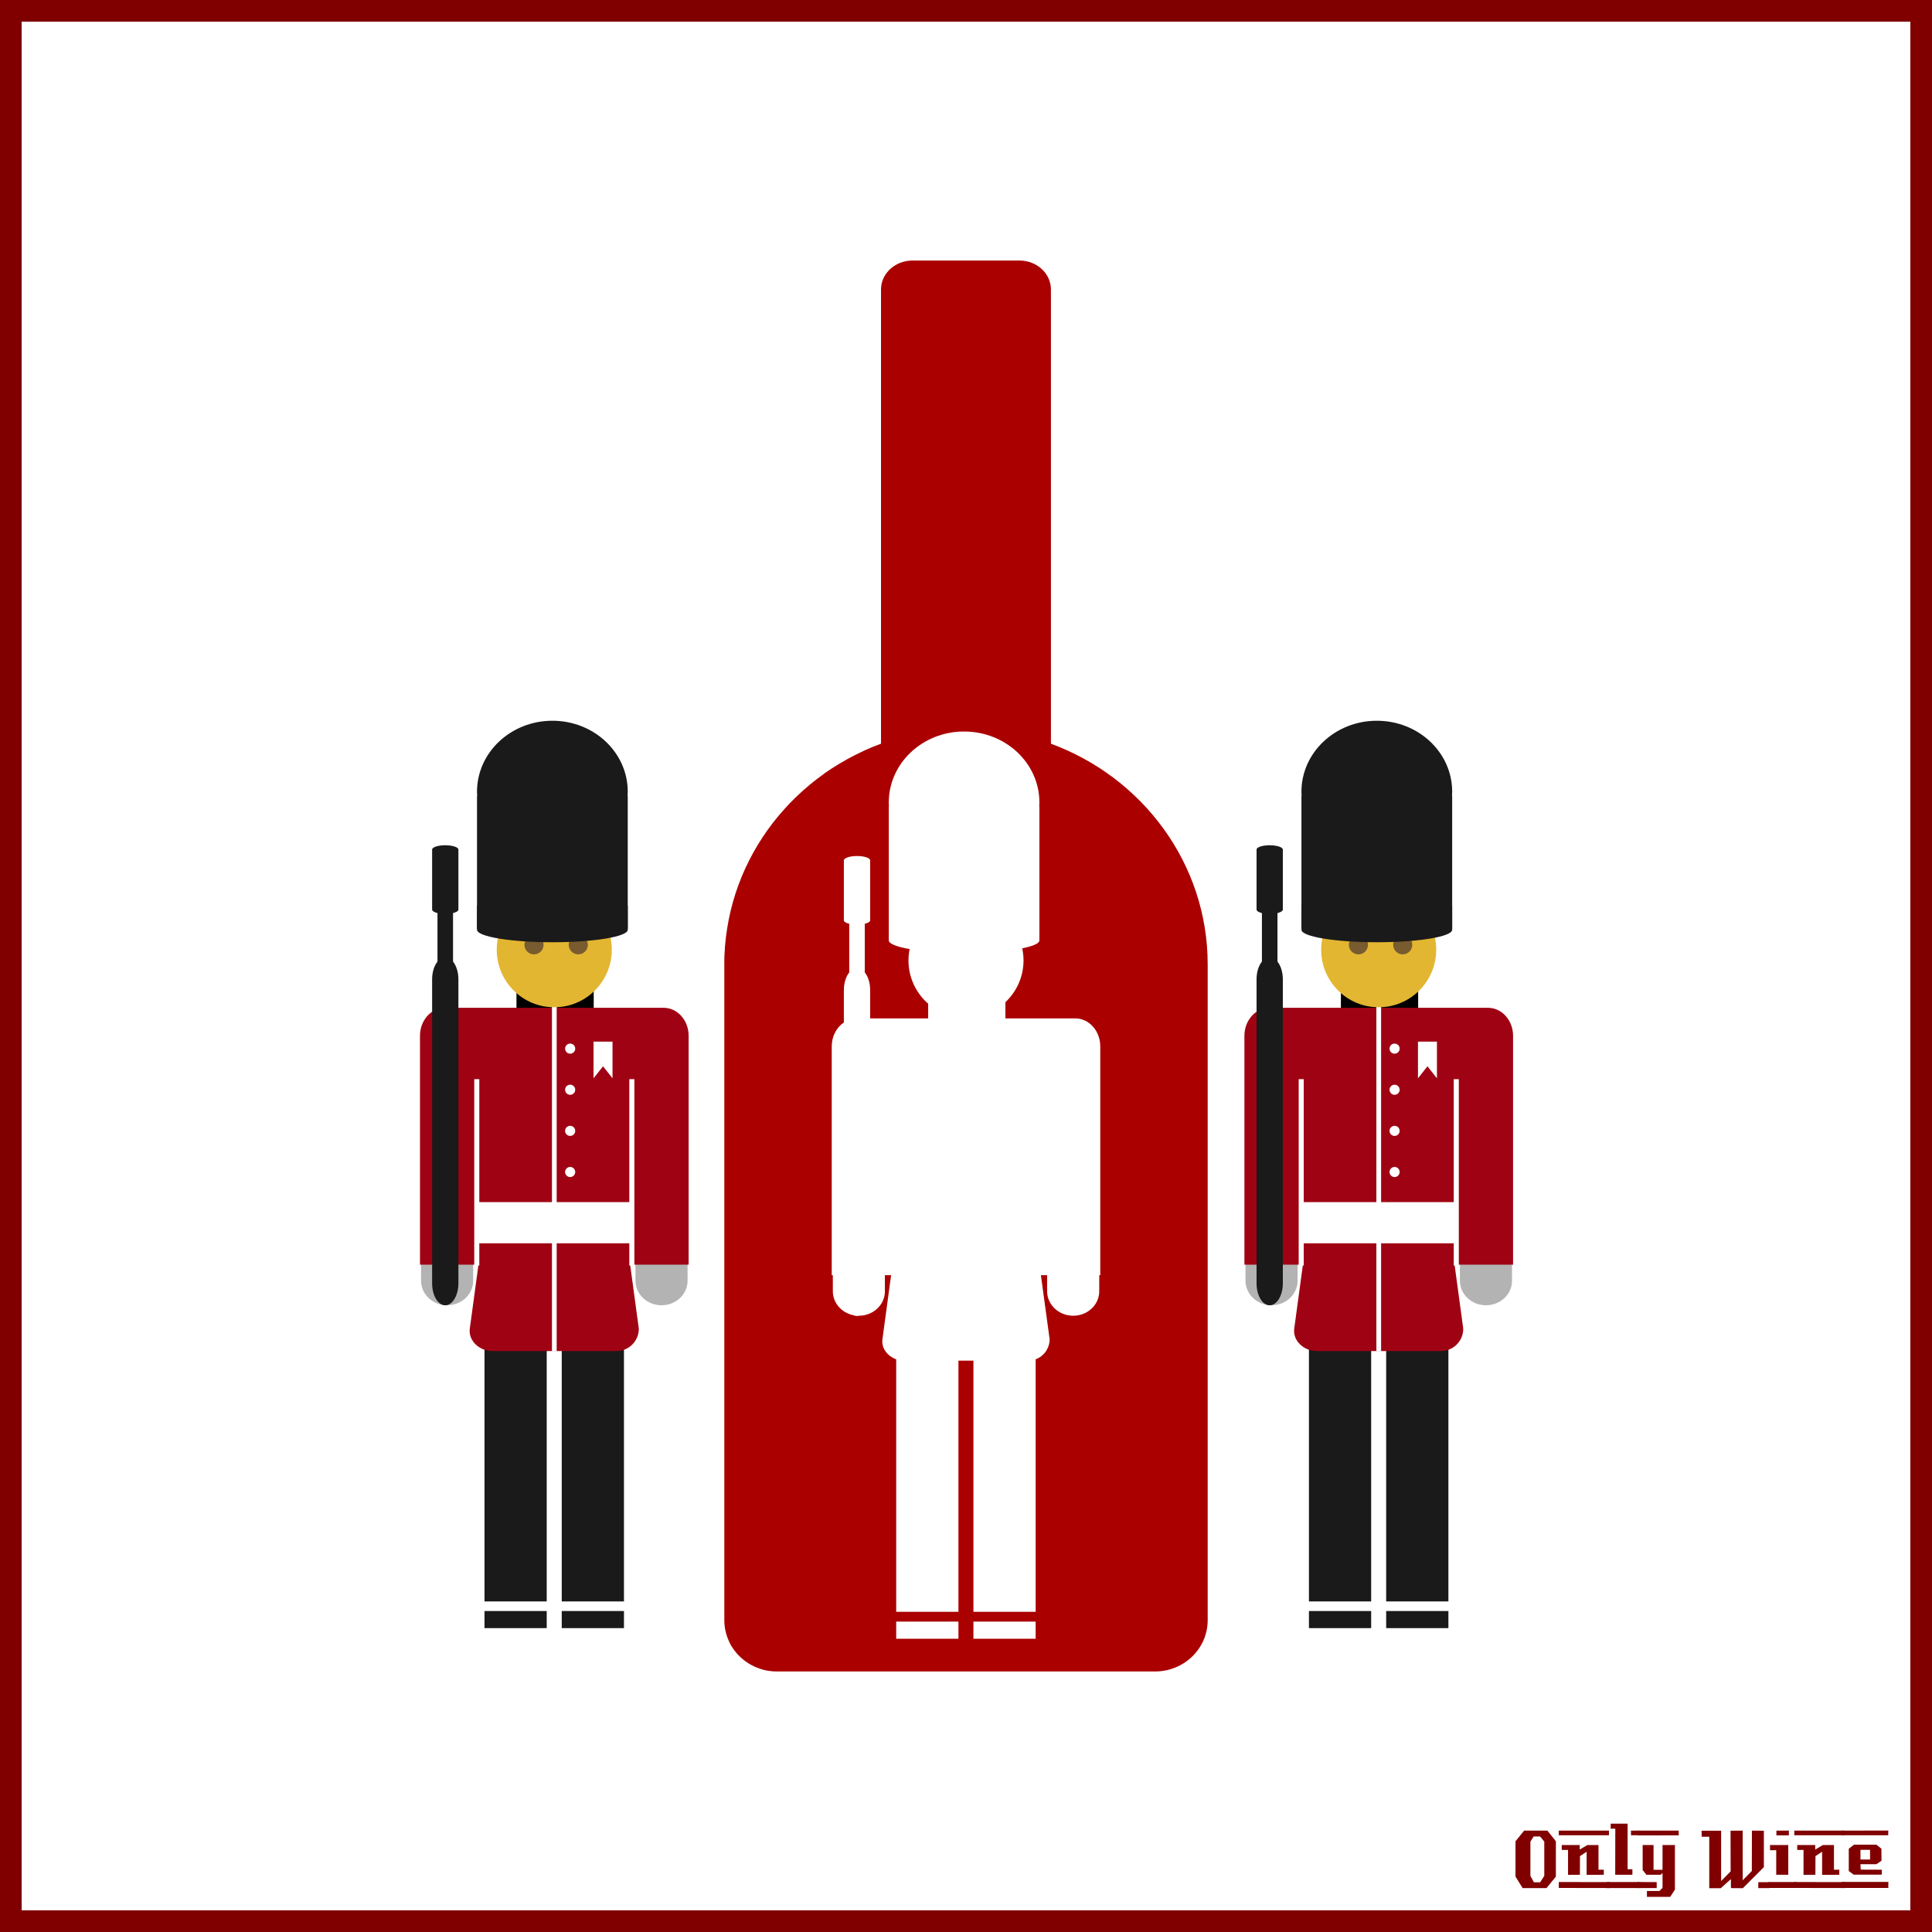 <?xml version="1.0" encoding="UTF-8" standalone="no"?>
<!-- Created with Inkscape (http://www.inkscape.org/) -->

<svg
   xmlns:dc="http://purl.org/dc/elements/1.1/"
   xmlns:cc="http://creativecommons.org/ns#"
   xmlns:rdf="http://www.w3.org/1999/02/22-rdf-syntax-ns#"
   xmlns:svg="http://www.w3.org/2000/svg"
   xmlns="http://www.w3.org/2000/svg"
   xmlns:sodipodi="http://sodipodi.sourceforge.net/DTD/sodipodi-0.dtd"
   xmlns:inkscape="http://www.inkscape.org/namespaces/inkscape"
   width="885.827"
   height="885.827"
   id="svg2"
   version="1.1"
   inkscape:version="0.48+devel r9772"
   sodipodi:docname="Disegno originale di Only Wine cancellato da openclipart.org e ritrovato da dordy il quale non ne rivendica la paternità ne la proprietà.OnlyWine-524.svg">
  <rect width="100%" height="100%" fill="#808080" stroke="none"/>
  <defs
     id="defs17" />
  <sodipodi:namedview
     pagecolor="#ffffff"
     bordercolor="#666666"
     borderopacity="1"
     objecttolerance="10"
     gridtolerance="10"
     guidetolerance="10"
     inkscape:pageopacity="0"
     inkscape:pageshadow="2"
     inkscape:window-width="1440"
     inkscape:window-height="851"
     id="namedview15"
     showgrid="false"
     inkscape:zoom="0.78570671"
     inkscape:cx="669.461"
     inkscape:cy="442.91336"
     inkscape:window-x="0"
     inkscape:window-y="1"
     inkscape:window-maximized="1"
     inkscape:current-layer="layer2"
     showguides="true"
     inkscape:guide-bbox="true" />
  <g
     inkscape:label="Background"
     inkscape:groupmode="layer"
     id="layer1"
     transform="translate(0,-166.536)"
     sodipodi:insensitive="true">
    <rect
       style="color:#000000;fill:#ffffff;stroke:#800000;stroke-width:9.933;stroke-linecap:butt;stroke-linejoin:miter;stroke-miterlimit:4;stroke-opacity:1;stroke-dasharray:none;stroke-dashoffset:0;marker:none;visibility:visible;display:inline;overflow:visible;enable-background:accumulate"
       id="rect3840"
       width="875.901"
       height="875.894"
       x="4.963"
       y="171.502" />
    <g
       id="g3889"
       style="fill:#800000">
      <path
         d="m 713.379,1026.962 -4.32,5.28 -10.92,0 -3.28,-5.28 0,-16.2 3.96,-4.88 10.68,0 3.88,4.88 0,16.2 m -5.32,-0.32 0,-15.72 -1.92,-2.36 -2.96,0 -1.48,2.36 0,15.72 1.6,2.92 2.88,0 1.88,-2.92"
         style="font-size:40px;font-style:normal;font-variant:normal;font-weight:normal;font-stretch:normal;text-align:start;line-height:125%;letter-spacing:0px;word-spacing:0px;writing-mode:lr-tb;text-anchor:start;fill:#800000;fill-opacity:1;stroke:none;font-family:LambrettistA;-inkscape-font-specification:LambrettistA"
         id="path3847"
         inkscape:connector-curvature="0" />
      <path
         d="m 737.71,1008.002 -23,0 0,-2.12 23,0 0,2.12 m -2.36,18.12 c -3.733,0 -6.36,0.013 -7.88,0.04 l 0,-10.6 -3.04,2 -0.04,8.56 -5.44,0.04 c 0,0 0,-3.813 0,-11.44 l -2.88,0 c -0.027,-1.52 -0.027,-2.267 0,-2.24 l 8.24,0 0,2.08 3.52,-2.08 5.08,0 c -2e-5,0 -2e-5,3.773 0,11.32 l 2.44,0 0,2.32 m 2.68,6.08 -23.32,-0.04 0,-2.72 23.32,0.04 c -2e-5,0 -2e-5,0.907 0,2.72"
         style="font-size:40px;font-style:normal;font-variant:normal;font-weight:normal;font-stretch:normal;text-align:start;line-height:125%;letter-spacing:0px;word-spacing:0px;writing-mode:lr-tb;text-anchor:start;fill:#800000;fill-opacity:1;stroke:none;font-family:LambrettistA;-inkscape-font-specification:LambrettistA"
         id="path3849"
         inkscape:connector-curvature="0" />
      <path
         d="m 751.538,1008.002 -3.72,0 c -10e-6,-0.72 -10e-6,-1.12 0,-1.2 -0.027,-0.08 -0.04,-0.387 -0.04,-0.92 l 3.76,0 0,2.12 m -3.08,18.12 -7.88,0 0.04,-21.12 -2.12,0 0,-2.32 7.76,0 0,20.92 2.2,0 0,2.52 m 3.2,6.08 -14.88,0 c 0,0 0,-0.92 0,-2.76 l 14.84,0 c -10e-6,0.747 0.013,1.667 0.04,2.76"
         style="font-size:40px;font-style:normal;font-variant:normal;font-weight:normal;font-stretch:normal;text-align:start;line-height:125%;letter-spacing:0px;word-spacing:0px;writing-mode:lr-tb;text-anchor:start;fill:#800000;fill-opacity:1;stroke:none;font-family:LambrettistA;-inkscape-font-specification:LambrettistA"
         id="path3851"
         inkscape:connector-curvature="0" />
      <path
         d="m 769.717,1008.042 -18.92,0.04 c 0,-1.467 0,-2.2 0,-2.2 l 18.88,0 c 0.027,1.333 0.04,2.053 0.04,2.16 m -1.76,24.88 -2.16,3.32 -10.68,0 0,-2.68 5.72,0 1.44,-1.44 0,-6.84 -0.84,0.84 -6.56,0 -1.72,-2.2 0,-11.44 5,0 0,11.36 4.12,0 0,-11.36 5.68,0 0,20.44 m -8.36,-0.72 -8.8,0 0,-2.76 8.8,0.04 0,2.72"
         style="font-size:40px;font-style:normal;font-variant:normal;font-weight:normal;font-stretch:normal;text-align:start;line-height:125%;letter-spacing:0px;word-spacing:0px;writing-mode:lr-tb;text-anchor:start;fill:#800000;fill-opacity:1;stroke:none;font-family:LambrettistA;-inkscape-font-specification:LambrettistA"
         id="path3853"
         inkscape:connector-curvature="0" />
      <path
         d="m 811.381,1032.242 -5.2,0 0,-2.72 5.2,0 0,2.72 m -2.64,-9.64 -9.64,9.68 c -2,0 -3.8,-0.013 -5.4,-0.04 -0.08,0 -0.107,-1.373 -0.08,-4.12 l -4.76,4.24 c -10e-6,-0.027 -0.013,-0.053 -0.04,-0.08 l -5.12,0 c -10e-6,0 -10e-6,-7.867 0,-23.6 l -3.48,0 -0.04,-2.76 8.96,0 0,23.08 4.36,-4.44 -0.04,-18.64 c 2.187,10e-5 4.04,-0.013 5.56,-0.04 l 0,22.76 4.2,-4.24 0.04,-18.52 c 1.387,0.027 3.213,0.04 5.48,0.04 -3e-5,3.28 -3e-5,8.84 0,16.68"
         style="font-size:40px;font-style:normal;font-variant:normal;font-weight:normal;font-stretch:normal;text-align:start;line-height:125%;letter-spacing:0px;word-spacing:0px;writing-mode:lr-tb;text-anchor:start;fill:#800000;fill-opacity:1;stroke:none;font-family:LambrettistA;-inkscape-font-specification:LambrettistA"
         id="path3855"
         inkscape:connector-curvature="0" />
      <path
         d="m 820.202,1008.042 -5.72,0 0,-2.16 5.72,0 0,2.16 m -0.28,18.08 -5.52,0 c -0.027,-2.16 -0.027,-5.92 0,-11.28 l -2.84,0.04 c -0.027,-1.573 -0.027,-2.373 0,-2.4 l 8.36,0 0,13.64 m 3.6,6.04 -12.64,0 c 0,0 0,-0.907 0,-2.72 l 12.64,0 0,2.72"
         style="font-size:40px;font-style:normal;font-variant:normal;font-weight:normal;font-stretch:normal;text-align:start;line-height:125%;letter-spacing:0px;word-spacing:0px;writing-mode:lr-tb;text-anchor:start;fill:#800000;fill-opacity:1;stroke:none;font-family:LambrettistA;-inkscape-font-specification:LambrettistA"
         id="path3857"
         inkscape:connector-curvature="0" />
      <path
         d="m 845.679,1008.002 -23,0 0,-2.12 23,0 0,2.12 m -2.36,18.12 c -3.733,0 -6.36,0.013 -7.88,0.04 l 0,-10.6 -3.04,2 -0.04,8.56 -5.44,0.04 c 0,0 0,-3.813 0,-11.44 l -2.88,0 c -0.027,-1.52 -0.027,-2.267 0,-2.24 l 8.24,0 0,2.08 3.52,-2.08 5.08,0 c -2e-5,0 -2e-5,3.773 0,11.32 l 2.44,0 0,2.32 m 2.68,6.08 -23.32,-0.04 0,-2.72 23.32,0.04 c -2e-5,0 -2e-5,0.907 0,2.72"
         style="font-size:40px;font-style:normal;font-variant:normal;font-weight:normal;font-stretch:normal;text-align:start;line-height:125%;letter-spacing:0px;word-spacing:0px;writing-mode:lr-tb;text-anchor:start;fill:#800000;fill-opacity:1;stroke:none;font-family:LambrettistA;-inkscape-font-specification:LambrettistA"
         id="path3859"
         inkscape:connector-curvature="0" />
      <path
         d="m 865.787,1005.842 -0.04,2.16 -21.48,0 c 0,10e-5 0,-0.707 0,-2.12 l 21.52,-0.04 m -3,20.24 -12.84,0 -2.28,-1.68 0,-10.2 2.4,-1.88 10.24,0 2.32,1.84 0.04,5.52 -2.32,1.6 -7.32,0 c -10e-6,0.64 0.013,1.067 0.04,1.28 0.053,0.213 0.08,0.613 0.08,1.2 l 9.64,0.04 c 0.053,0.907 0.053,1.667 0,2.28 m 3.04,6.08 -21.24,0 c 0,0 0,-0.92 0,-2.76 l 21.24,0 c -0.053,1.493 -0.053,2.413 0,2.76 m -8.4,-13.04 0,-4.44 -4.4,0 0,4.44 4.4,0"
         style="font-size:40px;font-style:normal;font-variant:normal;font-weight:normal;font-stretch:normal;text-align:start;line-height:125%;letter-spacing:0px;word-spacing:0px;writing-mode:lr-tb;text-anchor:start;fill:#800000;fill-opacity:1;stroke:none;font-family:LambrettistA;-inkscape-font-specification:LambrettistA"
         id="path3861"
         inkscape:connector-curvature="0" />
    </g>
  </g>
  <g
     inkscape:groupmode="layer"
     id="layer2"
     inkscape:label="Draw">
    <g
       id="g3337"
       transform="translate(-9.762,-0.008)">
      <path
         inkscape:connector-curvature="0"
         id="path3"
         d="m 428.144,119.469 c -7.971,0 -14.438,5.929 -14.438,13.25 l 0,24.062 0,70.938 0,11.062 0,102.219 c -1.311,0.482 -2.62,0.972 -3.906,1.5 -0.027,0.011 -0.035,0.02 -0.062,0.031 -1.259,0.518 -2.515,1.063 -3.75,1.625 -0.053,0.024 -0.103,0.069 -0.156,0.094 -1.234,0.564 -2.478,1.175 -3.688,1.781 -0.227,0.114 -0.431,0.228 -0.656,0.344 -0.975,0.497 -1.917,0.975 -2.875,1.5 -0.109,0.059 -0.235,0.128 -0.344,0.188 -1.222,0.674 -2.433,1.376 -3.625,2.094 -2.232,1.343 -4.439,2.73 -6.562,4.219 -0.145,0.102 -0.261,0.241 -0.406,0.344 -2.26,1.601 -4.435,3.272 -6.562,5.031 -1.057,0.874 -2.102,1.776 -3.125,2.688 -16.231,14.467 -28.049,33.557 -33.219,55.125 -0.634,2.643 -1.164,5.349 -1.594,8.062 -0.428,2.705 -0.782,5.452 -1,8.219 -0.105,1.339 -0.195,2.68 -0.25,4.031 -0.059,1.428 -0.062,2.844 -0.062,4.281 l 0,32 0,157.781 0,73.281 0,20.438 0,17.219 c 0,3.239 0.685,6.315 1.906,9.125 0.005,0.011 -0.005,0.02 0,0.031 0.302,0.691 0.603,1.376 0.969,2.031 0.006,0.01 -0.006,0.021 0,0.031 0.367,0.655 0.792,1.259 1.219,1.875 0.006,0.009 -0.006,0.053 0,0.062 0.428,0.616 0.922,1.209 1.406,1.781 0.006,0.008 -0.006,0.023 0,0.031 0.497,0.588 1.01,1.119 1.562,1.656 1.636,1.595 3.483,2.945 5.531,4.031 0.683,0.362 1.373,0.672 2.094,0.969 0.011,0.005 0.02,-0.005 0.031,0 0.71,0.291 1.445,0.587 2.188,0.812 0.765,0.234 1.517,0.435 2.312,0.594 0.784,0.156 1.565,0.264 2.375,0.344 0.822,0.083 1.656,0.125 2.5,0.125 l 4.719,0 168.719,0 c 13.307,0 24.094,-10.525 24.094,-23.5 l 0,-110.938 0,-157.781 0,-32 c 10e-4,-46.226 -29.931,-85.745 -71.875,-101.156 l 0,-102.219 0,-11.062 0,-70.938 0,-24.062 c -10e-4,-7.32 -6.439,-13.25 -14.406,-13.25 l -49.062,0 z m 23.656,215.938 c 18.959,0 34.367,14.38 34.531,32.219 l 0,0.312 c 0,0.684 -0.018,1.327 -0.062,2 l 0.062,0 0,50.188 0,10.719 0,0.031 -0.062,0 c 0.038,0.107 0.062,0.203 0.062,0.312 l 0,0.062 c -0.071,1.361 -3.026,2.587 -7.875,3.562 0.366,1.713 0.578,3.493 0.594,5.312 l 0,0.25 c 0,7.559 -3.215,14.349 -8.312,19.156 l 0,7.406 32,0 c 6.372,0 11.5,5.737 11.5,12.844 l 0,104.906 -0.469,0 0,6.656 -0.031,0 c 0.015,0.233 0.031,0.451 0.031,0.688 l 0,0.125 c -0.057,6.168 -5.383,11.125 -11.938,11.125 -6.595,0 -11.969,-5.044 -11.969,-11.25 0,-0.236 0.016,-0.455 0.031,-0.688 l -0.031,0 0,-6.656 -2.844,0 4,29.344 c 0,4.236 -2.664,7.832 -6.406,9.219 l 0,115.781 -28.531,0 0,-115.156 -6.875,0 0,115.156 -28.531,0 0,-115.781 c -3.918,-1.394 -6.883,-5.016 -6.312,-9.219 l 3.969,-29.344 -2.844,0 0,6.656 -0.031,0 c 0.015,0.233 0.031,0.451 0.031,0.688 l 0,0.125 c -0.057,6.168 -5.383,11.125 -11.938,11.125 -0.282,0.068 -0.55,0.125 -0.844,0.125 -0.534,0 -1.07,-0.126 -1.562,-0.344 -5.443,-1.049 -9.531,-5.601 -9.531,-11.031 0,-0.236 0.016,-0.455 0.031,-0.688 l -0.031,0 0,-6.656 -0.5,0 0,-104.906 c 0,-4.677 2.231,-8.724 5.562,-10.969 l 0,-14.219 0,-0.062 c -0.006,-0.183 0,-0.375 0,-0.562 0,-3.327 0.98,-6.259 2.469,-8.094 l 0,-0.562 0,-1.719 c 0,-0.237 -0.005,-0.454 0,-0.688 l 0,-15 c -0.005,-0.234 0,-0.482 0,-0.719 l 0,-1.688 0,-1.938 c -1.482,-0.362 -2.469,-0.908 -2.469,-1.562 0,-0.037 -0.006,-0.089 0,-0.125 l 0,-3.719 0,-1.719 c 0,-0.237 -0.008,-0.454 0,-0.688 l 0,-15 c -0.008,-0.234 0,-0.45 0,-0.688 l 0,-1.719 0,-3.719 0,-0.031 c -0.006,-0.036 0,-0.057 0,-0.094 0,-1.095 2.705,-2 6.031,-2 3.306,0 6.003,0.88 6.031,1.969 l 0,0.031 c 0,0.037 -0.025,0.058 -0.031,0.094 l 0.031,0 0,0.031 0,3.719 0,1.594 0,0.125 0,0.688 0,15 0,0.688 0,0.094 0,1.625 0,3.719 -0.031,0 c 0.006,0.036 0.031,0.088 0.031,0.125 -0.017,0.646 -1.002,1.204 -2.469,1.562 l 0,1.938 0,1.594 0,0.094 0,0.719 0,15 0,0.688 0,0.094 0,1.625 0,0.562 c 1.48,1.816 2.452,4.708 2.469,8 l 0,0.094 c 0,0.187 -0.025,0.38 -0.031,0.562 l 0.031,0 0,0.062 0,12.344 26.594,0 0,-6.719 c -5.527,-4.832 -9.031,-11.925 -9.031,-19.844 0,-1.786 0.193,-3.533 0.531,-5.219 -5.927,-1.028 -9.562,-2.437 -9.562,-3.969 0,-0.11 0.025,-0.205 0.062,-0.312 l -0.062,0 0,-0.031 0,-10.719 0,-50.188 0.062,0 c -0.044,-0.673 -0.062,-1.316 -0.062,-2 0,-17.95 15.456,-32.531 34.531,-32.531 z m -31.125,408.094 28.531,0 0,7.875 -28.531,0 0,-7.875 z m 35.406,0 28.531,0 0,7.875 -28.531,0 0,-7.875 z"
         style="fill:#aa0000;stroke:none" />
      <g
         transform="matrix(0.773,0,0,0.773,109.044,175.944)"
         id="g4069">
        <rect
           style="color:#000000;fill:#000000;stroke:none;stroke-width:1px;marker:none;visibility:visible;display:inline;overflow:visible;enable-background:accumulate"
           id="rect3971"
           width="45.819"
           height="28"
           x="666.916"
           y="353.822" />
        <g
           id="g4015"
           transform="translate(0.126,0)">
          <rect
             y="570.824"
             x="647.824"
             height="151.456"
             width="36.909"
             id="rect4011"
             style="color:#000000;fill:#1a1a1a;stroke:none;stroke-width:1px;marker:none;visibility:visible;display:inline;overflow:visible;enable-background:accumulate" />
          <rect
             style="color:#000000;fill:#1a1a1a;stroke:none;stroke-width:1px;marker:none;visibility:visible;display:inline;overflow:visible;enable-background:accumulate"
             id="rect4013"
             width="36.909"
             height="151.456"
             x="693.643"
             y="570.824" />
        </g>
        <path
           style="color:#000000;fill:#9f0313;fill-opacity:1;stroke:#9f0313;stroke-width:1.04px;stroke-linecap:butt;stroke-linejoin:miter;stroke-miterlimit:4;stroke-opacity:1;stroke-dasharray:none;stroke-dashoffset:0;marker:none;visibility:visible;display:inline;overflow:visible;enable-background:accumulate"
           d="m 645.083,521.237 -5.332,39.296 c -0.947,6.983 5.672,12.719 12.719,12.719 l 73.781,0 c 7.047,0 12.719,-5.672 12.719,-12.719 l -5.332,-39.296 z"
           id="rect3973"
           inkscape:connector-curvature="0"
           sodipodi:nodetypes="csssscc" />
        <g
           id="g4065"
           style="fill:#b3b3b3">
          <path
             style="color:#000000;fill:#b3b3b3;stroke:none;stroke-width:0.94;marker:none;visibility:visible;display:inline;overflow:visible;enable-background:accumulate"
             d="m 625.775,546.617 c -8.536,0 -15.461,-6.522 -15.461,-14.554 0,-0.306 0.013,-0.595 0.032,-0.897 l -0.032,0 0,-27.271 30.912,0 0,27.271 -0.032,0 c 0.02,0.301 0.032,0.591 0.032,0.897 l 0,0.14 c -0.074,7.983 -6.967,14.413 -15.451,14.413 z"
             id="path3957"
             inkscape:connector-curvature="0" />
          <path
             inkscape:connector-curvature="0"
             id="path3959"
             d="m 752.956,546.617 c -8.536,0 -15.461,-6.522 -15.461,-14.554 0,-0.306 0.013,-0.595 0.032,-0.897 l -0.032,0 0,-27.271 30.912,0 0,27.271 -0.032,0 c 0.02,0.301 0.032,0.591 0.032,0.897 l 0,0.14 c -0.074,7.983 -6.967,14.413 -15.451,14.413 z"
             style="color:#000000;fill:#b3b3b3;stroke:none;stroke-width:0.94;marker:none;visibility:visible;display:inline;overflow:visible;enable-background:accumulate" />
        </g>
        <path
           style="color:#000000;fill:#9f0313;fill-opacity:1;stroke:none;stroke-width:1.056px;marker:none;visibility:visible;display:inline;overflow:visible;enable-background:accumulate"
           d="m 624.555,370.161 c -8.247,0 -14.87,7.422 -14.87,16.62 l 0,135.747 159.351,0 0,-135.747 c 0,-9.198 -6.654,-16.62 -14.901,-16.62 l -129.58,0 z"
           id="rect3165"
           inkscape:connector-curvature="0" />
        <g
           id="g3944"
           transform="translate(0.447,-2)">
          <path
             inkscape:connector-curvature="0"
             id="path3172"
             d="m 642.927,414.499 0,110.529"
             style="color:#000000;fill:none;stroke:#ffffff;stroke-width:3;stroke-linecap:butt;stroke-linejoin:miter;stroke-miterlimit:4;stroke-opacity:1;stroke-dasharray:none;stroke-dashoffset:0;marker:none;visibility:visible;display:inline;overflow:visible;enable-background:accumulate" />
          <path
             style="color:#000000;fill:none;stroke:#ffffff;stroke-width:3;stroke-linecap:butt;stroke-linejoin:miter;stroke-miterlimit:4;stroke-opacity:1;stroke-dasharray:none;stroke-dashoffset:0;marker:none;visibility:visible;display:inline;overflow:visible;enable-background:accumulate"
             d="m 734.899,414.499 0,110.529"
             id="path3942"
             inkscape:connector-curvature="0" />
        </g>
        <path
           style="color:#000000;fill:none;stroke:#ffffff;stroke-width:2.806;stroke-linecap:butt;stroke-linejoin:miter;stroke-miterlimit:4;stroke-opacity:1;stroke-dasharray:none;stroke-dashoffset:0;marker:none;visibility:visible;display:inline;overflow:visible;enable-background:accumulate"
           d="m 689.36,361.27 0,212.66"
           id="path3990"
           inkscape:connector-curvature="0" />
        <path
           sodipodi:type="arc"
           style="color:#000000;fill:#e3b632;fill-opacity:1;stroke:none;stroke-width:1;marker:none;visibility:visible;display:inline;overflow:visible;enable-background:accumulate"
           id="path3159"
           sodipodi:cx="659.56982"
           sodipodi:cy="381.2952"
           sodipodi:rx="31.53322"
           sodipodi:ry="31.53322"
           d="m 691.103,381.295 c 0,17.415 -14.118,31.533 -31.533,31.533 -17.415,0 -31.533,-14.118 -31.533,-31.533 0,-17.415 14.118,-31.533 31.533,-31.533 17.309,0 31.382,13.952 31.532,31.26"
           sodipodi:start="0"
           sodipodi:end="6.2745164"
           sodipodi:open="true"
           transform="matrix(1.082,0,0,1.082,-24.325,-76.827)" />
        <path
           transform="matrix(0.18,0,0,0.18,558.581,264.173)"
           sodipodi:open="true"
           sodipodi:end="6.2745164"
           sodipodi:start="0"
           d="m 691.103,381.295 c 0,17.415 -14.118,31.533 -31.533,31.533 -17.415,0 -31.533,-14.118 -31.533,-31.533 0,-17.415 14.118,-31.533 31.533,-31.533 17.309,0 31.382,13.952 31.532,31.26"
           sodipodi:ry="31.53322"
           sodipodi:rx="31.53322"
           sodipodi:cy="381.2952"
           sodipodi:cx="659.56982"
           id="path3161"
           style="color:#000000;fill:#785b2f;fill-opacity:1;stroke:none;stroke-width:1;marker:none;visibility:visible;display:inline;overflow:visible;enable-background:accumulate"
           sodipodi:type="arc" />
        <path
           sodipodi:type="arc"
           style="color:#000000;fill:#785b2f;fill-opacity:1;stroke:none;stroke-width:1;marker:none;visibility:visible;display:inline;overflow:visible;enable-background:accumulate"
           id="path3163"
           sodipodi:cx="659.56982"
           sodipodi:cy="381.2952"
           sodipodi:rx="31.53322"
           sodipodi:ry="31.53322"
           d="m 691.103,381.295 c 0,17.415 -14.118,31.533 -31.533,31.533 -17.415,0 -31.533,-14.118 -31.533,-31.533 0,-17.415 14.118,-31.533 31.533,-31.533 17.309,0 31.382,13.952 31.532,31.26"
           sodipodi:start="0"
           sodipodi:end="6.2745164"
           sodipodi:open="true"
           transform="matrix(0.18,0,0,0.18,584.858,264.173)" />
        <g
           id="g3967"
           transform="translate(0,-6)">
          <path
             inkscape:connector-curvature="0"
             id="path3154"
             d="m 688.228,205.906 c -24.688,0 -44.719,18.862 -44.719,42.094 0,0.885 0.037,1.722 0.094,2.594 l -0.094,0 0,78.875 89.406,0 0,-78.875 -0.094,0 c 0.057,-0.871 0.094,-1.709 0.094,-2.594 l 0,-0.406 c -0.213,-23.088 -20.15,-41.688 -44.688,-41.688 z"
             style="color:#000000;fill:#1a1a1a;stroke:none;stroke-width:0.94;marker:none;visibility:visible;display:inline;overflow:visible;enable-background:accumulate" />
          <path
             style="color:#000000;fill:#1a1a1a;stroke:none;stroke-width:0.94;marker:none;visibility:visible;display:inline;overflow:visible;enable-background:accumulate"
             d="m 688.228,337.287 c -24.688,0 -44.719,-3.319 -44.719,-7.407 0,-0.156 0.037,-0.303 0.094,-0.456 l -0.094,0 0,-13.88 89.406,0 0,13.88 -0.094,0 c 0.057,0.153 0.094,0.301 0.094,0.456 l 0,0.071 c -0.213,4.063 -20.15,7.336 -44.688,7.336 z"
             id="path3965"
             inkscape:connector-curvature="0" />
        </g>
        <g
           id="g4000"
           transform="matrix(0.8,0,0,0.8,139.753,79.796)">
          <path
             transform="translate(0.75,-8.997)"
             sodipodi:open="true"
             sodipodi:end="6.2745164"
             sodipodi:start="0"
             d="m 701.762,402.241 c 0,2.07 -1.678,3.749 -3.749,3.749 -2.07,0 -3.749,-1.678 -3.749,-3.749 0,-2.07 1.678,-3.749 3.749,-3.749 2.058,0 3.731,1.659 3.749,3.716"
             sodipodi:ry="3.7487299"
             sodipodi:rx="3.7487299"
             sodipodi:cy="402.24054"
             sodipodi:cx="698.01355"
             id="path3992"
             style="color:#000000;fill:#ffffff;stroke:none;stroke-width:1;marker:none;visibility:visible;display:inline;overflow:visible;enable-background:accumulate"
             sodipodi:type="arc" />
          <path
             sodipodi:type="arc"
             style="color:#000000;fill:#ffffff;stroke:none;stroke-width:1;marker:none;visibility:visible;display:inline;overflow:visible;enable-background:accumulate"
             id="path3994"
             sodipodi:cx="698.01355"
             sodipodi:cy="402.24054"
             sodipodi:rx="3.7487299"
             sodipodi:ry="3.7487299"
             d="m 701.762,402.241 c 0,2.07 -1.678,3.749 -3.749,3.749 -2.07,0 -3.749,-1.678 -3.749,-3.749 0,-2.07 1.678,-3.749 3.749,-3.749 2.058,0 3.731,1.659 3.749,3.716"
             sodipodi:start="0"
             sodipodi:end="6.2745164"
             sodipodi:open="true"
             transform="translate(0.75,21.493)" />
          <path
             transform="translate(0.75,51.982)"
             sodipodi:open="true"
             sodipodi:end="6.2745164"
             sodipodi:start="0"
             d="m 701.762,402.241 c 0,2.07 -1.678,3.749 -3.749,3.749 -2.07,0 -3.749,-1.678 -3.749,-3.749 0,-2.07 1.678,-3.749 3.749,-3.749 2.058,0 3.731,1.659 3.749,3.716"
             sodipodi:ry="3.7487299"
             sodipodi:rx="3.7487299"
             sodipodi:cy="402.24054"
             sodipodi:cx="698.01355"
             id="path3996"
             style="color:#000000;fill:#ffffff;stroke:none;stroke-width:1;marker:none;visibility:visible;display:inline;overflow:visible;enable-background:accumulate"
             sodipodi:type="arc" />
          <path
             sodipodi:type="arc"
             style="color:#000000;fill:#ffffff;stroke:none;stroke-width:1;marker:none;visibility:visible;display:inline;overflow:visible;enable-background:accumulate"
             id="path3998"
             sodipodi:cx="698.01355"
             sodipodi:cy="402.24054"
             sodipodi:rx="3.7487299"
             sodipodi:ry="3.7487299"
             d="m 701.762,402.241 c 0,2.07 -1.678,3.749 -3.749,3.749 -2.07,0 -3.749,-1.678 -3.749,-3.749 0,-2.07 1.678,-3.749 3.749,-3.749 2.058,0 3.731,1.659 3.749,3.716"
             sodipodi:start="0"
             sodipodi:end="6.2745164"
             sodipodi:open="true"
             transform="translate(0.75,82.472)" />
        </g>
        <rect
           style="color:#000000;fill:#ffffff;stroke:none;stroke-width:1px;marker:none;visibility:visible;display:inline;overflow:visible;enable-background:accumulate"
           id="rect4006"
           width="91.094"
           height="24.421"
           x="643.813"
           y="485.435" />
        <path
           style="color:#000000;fill:#ffffff;stroke:none;stroke-width:1px;marker:none;visibility:visible;display:inline;overflow:visible;enable-background:accumulate"
           d="m 712.634,390.245 11.246,0 0,21.743 -5.623,-7.123 -5.623,7.123 z"
           id="rect4008"
           inkscape:connector-curvature="0"
           sodipodi:nodetypes="cccccc" />
        <g
           transform="matrix(1,0,0,0.067,0.126,689.723)"
           id="g4019">
          <rect
             style="color:#000000;fill:#1a1a1a;stroke:none;stroke-width:1px;marker:none;visibility:visible;display:inline;overflow:visible;enable-background:accumulate"
             id="rect4021"
             width="36.909"
             height="151.456"
             x="647.824"
             y="570.824" />
          <rect
             y="570.824"
             x="693.643"
             height="151.456"
             width="36.909"
             id="rect4023"
             style="color:#000000;fill:#1a1a1a;stroke:none;stroke-width:1px;marker:none;visibility:visible;display:inline;overflow:visible;enable-background:accumulate" />
        </g>
        <g
           id="g4044"
           transform="matrix(1,0,0,0.986,343.094,0.371)">
          <path
             inkscape:connector-curvature="0"
             id="path4027"
             d="m 281.571,344.722 c -4.305,0 -7.782,5.928 -7.782,13.214 0,0.246 -0.008,0.47 0,0.71 l 0,0.093 0,24.73 0,11.393 c 0,1.577 -0.01,3.078 0,4.631 l 0,99.756 c -0.01,1.553 0,3.054 0,4.631 l 0,11.393 0,24.73 0,0.093 c -0.008,0.24 0,0.465 0,0.71 0,7.286 3.477,13.214 7.782,13.214 4.278,0 7.77,-5.849 7.807,-13.091 l 0,-0.123 c 0,-0.246 -0.017,-0.47 -0.025,-0.71 l 0.025,0 0,-0.093 0,-24.73 0,-10.683 0,-0.71 0,-4.631 0,-99.756 0,-4.631 0,-0.71 0,-10.683 0,-24.73 0,-0.093 -0.025,0 c 0.008,-0.24 0.025,-0.465 0.025,-0.71 l 0,-0.123 c -0.037,-7.241 -3.529,-13.091 -7.807,-13.091 z"
             style="color:#000000;fill:#1a1a1a;stroke:none;stroke-width:0.94;marker:none;visibility:visible;display:inline;overflow:visible;enable-background:accumulate" />
          <path
             style="color:#000000;fill:#1a1a1a;stroke:none;stroke-width:0.94;marker:none;visibility:visible;display:inline;overflow:visible;enable-background:accumulate"
             d="m 281.571,277.266 c -4.305,0 -7.782,1.17 -7.782,2.607 0,0.049 -0.008,0.093 0,0.14 l 0,0.018 0,4.88 0,2.248 c 0,0.311 -0.01,0.607 0,0.914 l 0,19.683 c -0.01,0.306 0,0.603 0,0.914 l 0,2.248 0,4.88 0,0.018 c -0.008,0.047 0,0.092 0,0.14 0,1.438 3.477,2.607 7.782,2.607 4.278,0 7.77,-1.154 7.807,-2.583 l 0,-0.024 c 0,-0.049 -0.017,-0.093 -0.025,-0.14 l 0.025,0 0,-0.018 0,-4.88 0,-2.108 0,-0.14 0,-0.914 0,-19.683 0,-0.914 0,-0.14 0,-2.108 0,-4.88 0,-0.018 -0.025,0 c 0.008,-0.047 0.025,-0.092 0.025,-0.14 l 0,-0.024 c -0.037,-1.429 -3.529,-2.583 -7.807,-2.583 z"
             id="path4040"
             inkscape:connector-curvature="0" />
          <path
             inkscape:connector-curvature="0"
             id="path4042"
             d="m 281.575,312.903 c -2.548,0 -4.606,1.17 -4.606,2.607 0,0.049 -0.005,0.093 0,0.14 l 0,0.018 0,4.88 0,2.248 c 0,0.311 -0.006,0.607 0,0.914 l 0,19.683 c -0.006,0.306 0,0.603 0,0.914 l 0,2.248 0,4.88 0,0.018 c -0.005,0.047 0,0.092 0,0.14 0,1.438 2.058,2.607 4.606,2.607 2.532,0 4.599,-1.154 4.621,-2.583 l 0,-0.024 c 0,-0.049 -0.01,-0.093 -0.015,-0.14 l 0.015,0 0,-0.018 0,-4.88 0,-2.108 0,-0.14 0,-0.914 0,-19.683 0,-0.914 0,-0.14 0,-2.108 0,-4.88 0,-0.018 -0.015,0 c 0.005,-0.047 0.015,-0.092 0.015,-0.14 l 0,-0.024 c -0.022,-1.429 -2.089,-2.583 -4.621,-2.583 z"
             style="color:#000000;fill:#1a1a1a;stroke:none;stroke-width:0.94;marker:none;visibility:visible;display:inline;overflow:visible;enable-background:accumulate" />
        </g>
      </g>
      <g
         id="g3269"
         transform="matrix(0.773,0,0,0.773,-268.96,175.944)">
        <rect
           y="353.822"
           x="666.916"
           height="28"
           width="45.819"
           id="rect3271"
           style="color:#000000;fill:#000000;stroke:none;stroke-width:1px;marker:none;visibility:visible;display:inline;overflow:visible;enable-background:accumulate" />
        <g
           transform="translate(0.126,0)"
           id="g3273">
          <rect
             style="color:#000000;fill:#1a1a1a;stroke:none;stroke-width:1px;marker:none;visibility:visible;display:inline;overflow:visible;enable-background:accumulate"
             id="rect3275"
             width="36.909"
             height="151.456"
             x="647.824"
             y="570.824" />
          <rect
             y="570.824"
             x="693.643"
             height="151.456"
             width="36.909"
             id="rect3277"
             style="color:#000000;fill:#1a1a1a;stroke:none;stroke-width:1px;marker:none;visibility:visible;display:inline;overflow:visible;enable-background:accumulate" />
        </g>
        <path
           sodipodi:nodetypes="csssscc"
           inkscape:connector-curvature="0"
           id="path3279"
           d="m 645.083,521.237 -5.332,39.296 c -0.947,6.983 5.672,12.719 12.719,12.719 l 73.781,0 c 7.047,0 12.719,-5.672 12.719,-12.719 l -5.332,-39.296 z"
           style="color:#000000;fill:#9f0313;fill-opacity:1;stroke:#9f0313;stroke-width:1.04px;stroke-linecap:butt;stroke-linejoin:miter;stroke-miterlimit:4;stroke-opacity:1;stroke-dasharray:none;stroke-dashoffset:0;marker:none;visibility:visible;display:inline;overflow:visible;enable-background:accumulate" />
        <g
           style="fill:#b3b3b3"
           id="g3281">
          <path
             inkscape:connector-curvature="0"
             id="path3283"
             d="m 625.775,546.617 c -8.536,0 -15.461,-6.522 -15.461,-14.554 0,-0.306 0.013,-0.595 0.032,-0.897 l -0.032,0 0,-27.271 30.912,0 0,27.271 -0.032,0 c 0.02,0.301 0.032,0.591 0.032,0.897 l 0,0.14 c -0.074,7.983 -6.967,14.413 -15.451,14.413 z"
             style="color:#000000;fill:#b3b3b3;stroke:none;stroke-width:0.94;marker:none;visibility:visible;display:inline;overflow:visible;enable-background:accumulate" />
          <path
             style="color:#000000;fill:#b3b3b3;stroke:none;stroke-width:0.94;marker:none;visibility:visible;display:inline;overflow:visible;enable-background:accumulate"
             d="m 752.956,546.617 c -8.536,0 -15.461,-6.522 -15.461,-14.554 0,-0.306 0.013,-0.595 0.032,-0.897 l -0.032,0 0,-27.271 30.912,0 0,27.271 -0.032,0 c 0.02,0.301 0.032,0.591 0.032,0.897 l 0,0.14 c -0.074,7.983 -6.967,14.413 -15.451,14.413 z"
             id="path3285"
             inkscape:connector-curvature="0" />
        </g>
        <path
           inkscape:connector-curvature="0"
           id="path3287"
           d="m 624.555,370.161 c -8.247,0 -14.87,7.422 -14.87,16.62 l 0,135.747 159.351,0 0,-135.747 c 0,-9.198 -6.654,-16.62 -14.901,-16.62 l -129.58,0 z"
           style="color:#000000;fill:#9f0313;fill-opacity:1;stroke:none;stroke-width:1.056px;marker:none;visibility:visible;display:inline;overflow:visible;enable-background:accumulate" />
        <g
           transform="translate(0.447,-2)"
           id="g3289">
          <path
             style="color:#000000;fill:none;stroke:#ffffff;stroke-width:3;stroke-linecap:butt;stroke-linejoin:miter;stroke-miterlimit:4;stroke-opacity:1;stroke-dasharray:none;stroke-dashoffset:0;marker:none;visibility:visible;display:inline;overflow:visible;enable-background:accumulate"
             d="m 642.927,414.499 0,110.529"
             id="path3291"
             inkscape:connector-curvature="0" />
          <path
             inkscape:connector-curvature="0"
             id="path3293"
             d="m 734.899,414.499 0,110.529"
             style="color:#000000;fill:none;stroke:#ffffff;stroke-width:3;stroke-linecap:butt;stroke-linejoin:miter;stroke-miterlimit:4;stroke-opacity:1;stroke-dasharray:none;stroke-dashoffset:0;marker:none;visibility:visible;display:inline;overflow:visible;enable-background:accumulate" />
        </g>
        <path
           inkscape:connector-curvature="0"
           id="path3295"
           d="m 689.36,361.27 0,212.66"
           style="color:#000000;fill:none;stroke:#ffffff;stroke-width:2.806;stroke-linecap:butt;stroke-linejoin:miter;stroke-miterlimit:4;stroke-opacity:1;stroke-dasharray:none;stroke-dashoffset:0;marker:none;visibility:visible;display:inline;overflow:visible;enable-background:accumulate" />
        <path
           transform="matrix(1.082,0,0,1.082,-24.325,-76.827)"
           sodipodi:open="true"
           sodipodi:end="6.2745164"
           sodipodi:start="0"
           d="m 691.103,381.295 c 0,17.415 -14.118,31.533 -31.533,31.533 -17.415,0 -31.533,-14.118 -31.533,-31.533 0,-17.415 14.118,-31.533 31.533,-31.533 17.309,0 31.382,13.952 31.532,31.26"
           sodipodi:ry="31.53322"
           sodipodi:rx="31.53322"
           sodipodi:cy="381.2952"
           sodipodi:cx="659.56982"
           id="path3297"
           style="color:#000000;fill:#e3b632;fill-opacity:1;stroke:none;stroke-width:1;marker:none;visibility:visible;display:inline;overflow:visible;enable-background:accumulate"
           sodipodi:type="arc" />
        <path
           sodipodi:type="arc"
           style="color:#000000;fill:#785b2f;fill-opacity:1;stroke:none;stroke-width:1;marker:none;visibility:visible;display:inline;overflow:visible;enable-background:accumulate"
           id="path3299"
           sodipodi:cx="659.56982"
           sodipodi:cy="381.2952"
           sodipodi:rx="31.53322"
           sodipodi:ry="31.53322"
           d="m 691.103,381.295 c 0,17.415 -14.118,31.533 -31.533,31.533 -17.415,0 -31.533,-14.118 -31.533,-31.533 0,-17.415 14.118,-31.533 31.533,-31.533 17.309,0 31.382,13.952 31.532,31.26"
           sodipodi:start="0"
           sodipodi:end="6.2745164"
           sodipodi:open="true"
           transform="matrix(0.18,0,0,0.18,558.581,264.173)" />
        <path
           transform="matrix(0.18,0,0,0.18,584.858,264.173)"
           sodipodi:open="true"
           sodipodi:end="6.2745164"
           sodipodi:start="0"
           d="m 691.103,381.295 c 0,17.415 -14.118,31.533 -31.533,31.533 -17.415,0 -31.533,-14.118 -31.533,-31.533 0,-17.415 14.118,-31.533 31.533,-31.533 17.309,0 31.382,13.952 31.532,31.26"
           sodipodi:ry="31.53322"
           sodipodi:rx="31.53322"
           sodipodi:cy="381.2952"
           sodipodi:cx="659.56982"
           id="path3301"
           style="color:#000000;fill:#785b2f;fill-opacity:1;stroke:none;stroke-width:1;marker:none;visibility:visible;display:inline;overflow:visible;enable-background:accumulate"
           sodipodi:type="arc" />
        <g
           transform="translate(0,-6)"
           id="g3303">
          <path
             style="color:#000000;fill:#1a1a1a;stroke:none;stroke-width:0.94;marker:none;visibility:visible;display:inline;overflow:visible;enable-background:accumulate"
             d="m 688.228,205.906 c -24.688,0 -44.719,18.862 -44.719,42.094 0,0.885 0.037,1.722 0.094,2.594 l -0.094,0 0,78.875 89.406,0 0,-78.875 -0.094,0 c 0.057,-0.871 0.094,-1.709 0.094,-2.594 l 0,-0.406 c -0.213,-23.088 -20.15,-41.688 -44.688,-41.688 z"
             id="path3305"
             inkscape:connector-curvature="0" />
          <path
             inkscape:connector-curvature="0"
             id="path3307"
             d="m 688.228,337.287 c -24.688,0 -44.719,-3.319 -44.719,-7.407 0,-0.156 0.037,-0.303 0.094,-0.456 l -0.094,0 0,-13.88 89.406,0 0,13.88 -0.094,0 c 0.057,0.153 0.094,0.301 0.094,0.456 l 0,0.071 c -0.213,4.063 -20.15,7.336 -44.688,7.336 z"
             style="color:#000000;fill:#1a1a1a;stroke:none;stroke-width:0.94;marker:none;visibility:visible;display:inline;overflow:visible;enable-background:accumulate" />
        </g>
        <g
           transform="matrix(0.8,0,0,0.8,139.753,79.796)"
           id="g3309">
          <path
             sodipodi:type="arc"
             style="color:#000000;fill:#ffffff;stroke:none;stroke-width:1;marker:none;visibility:visible;display:inline;overflow:visible;enable-background:accumulate"
             id="path3311"
             sodipodi:cx="698.01355"
             sodipodi:cy="402.24054"
             sodipodi:rx="3.7487299"
             sodipodi:ry="3.7487299"
             d="m 701.762,402.241 c 0,2.07 -1.678,3.749 -3.749,3.749 -2.07,0 -3.749,-1.678 -3.749,-3.749 0,-2.07 1.678,-3.749 3.749,-3.749 2.058,0 3.731,1.659 3.749,3.716"
             sodipodi:start="0"
             sodipodi:end="6.2745164"
             sodipodi:open="true"
             transform="translate(0.75,-8.997)" />
          <path
             transform="translate(0.75,21.493)"
             sodipodi:open="true"
             sodipodi:end="6.2745164"
             sodipodi:start="0"
             d="m 701.762,402.241 c 0,2.07 -1.678,3.749 -3.749,3.749 -2.07,0 -3.749,-1.678 -3.749,-3.749 0,-2.07 1.678,-3.749 3.749,-3.749 2.058,0 3.731,1.659 3.749,3.716"
             sodipodi:ry="3.7487299"
             sodipodi:rx="3.7487299"
             sodipodi:cy="402.24054"
             sodipodi:cx="698.01355"
             id="path3313"
             style="color:#000000;fill:#ffffff;stroke:none;stroke-width:1;marker:none;visibility:visible;display:inline;overflow:visible;enable-background:accumulate"
             sodipodi:type="arc" />
          <path
             sodipodi:type="arc"
             style="color:#000000;fill:#ffffff;stroke:none;stroke-width:1;marker:none;visibility:visible;display:inline;overflow:visible;enable-background:accumulate"
             id="path3315"
             sodipodi:cx="698.01355"
             sodipodi:cy="402.24054"
             sodipodi:rx="3.7487299"
             sodipodi:ry="3.7487299"
             d="m 701.762,402.241 c 0,2.07 -1.678,3.749 -3.749,3.749 -2.07,0 -3.749,-1.678 -3.749,-3.749 0,-2.07 1.678,-3.749 3.749,-3.749 2.058,0 3.731,1.659 3.749,3.716"
             sodipodi:start="0"
             sodipodi:end="6.2745164"
             sodipodi:open="true"
             transform="translate(0.75,51.982)" />
          <path
             transform="translate(0.75,82.472)"
             sodipodi:open="true"
             sodipodi:end="6.2745164"
             sodipodi:start="0"
             d="m 701.762,402.241 c 0,2.07 -1.678,3.749 -3.749,3.749 -2.07,0 -3.749,-1.678 -3.749,-3.749 0,-2.07 1.678,-3.749 3.749,-3.749 2.058,0 3.731,1.659 3.749,3.716"
             sodipodi:ry="3.7487299"
             sodipodi:rx="3.7487299"
             sodipodi:cy="402.24054"
             sodipodi:cx="698.01355"
             id="path3317"
             style="color:#000000;fill:#ffffff;stroke:none;stroke-width:1;marker:none;visibility:visible;display:inline;overflow:visible;enable-background:accumulate"
             sodipodi:type="arc" />
        </g>
        <rect
           y="485.435"
           x="643.813"
           height="24.421"
           width="91.094"
           id="rect3319"
           style="color:#000000;fill:#ffffff;stroke:none;stroke-width:1px;marker:none;visibility:visible;display:inline;overflow:visible;enable-background:accumulate" />
        <path
           sodipodi:nodetypes="cccccc"
           inkscape:connector-curvature="0"
           id="path3321"
           d="m 712.634,390.245 11.246,0 0,21.743 -5.623,-7.123 -5.623,7.123 z"
           style="color:#000000;fill:#ffffff;stroke:none;stroke-width:1px;marker:none;visibility:visible;display:inline;overflow:visible;enable-background:accumulate" />
        <g
           id="g3323"
           transform="matrix(1,0,0,0.067,0.126,689.723)">
          <rect
             y="570.824"
             x="647.824"
             height="151.456"
             width="36.909"
             id="rect3325"
             style="color:#000000;fill:#1a1a1a;stroke:none;stroke-width:1px;marker:none;visibility:visible;display:inline;overflow:visible;enable-background:accumulate" />
          <rect
             style="color:#000000;fill:#1a1a1a;stroke:none;stroke-width:1px;marker:none;visibility:visible;display:inline;overflow:visible;enable-background:accumulate"
             id="rect3327"
             width="36.909"
             height="151.456"
             x="693.643"
             y="570.824" />
        </g>
        <g
           transform="matrix(1,0,0,0.986,343.094,0.371)"
           id="g3329">
          <path
             style="color:#000000;fill:#1a1a1a;stroke:none;stroke-width:0.94;marker:none;visibility:visible;display:inline;overflow:visible;enable-background:accumulate"
             d="m 281.571,344.722 c -4.305,0 -7.782,5.928 -7.782,13.214 0,0.246 -0.008,0.47 0,0.71 l 0,0.093 0,24.73 0,11.393 c 0,1.577 -0.01,3.078 0,4.631 l 0,99.756 c -0.01,1.553 0,3.054 0,4.631 l 0,11.393 0,24.73 0,0.093 c -0.008,0.24 0,0.465 0,0.71 0,7.286 3.477,13.214 7.782,13.214 4.278,0 7.77,-5.849 7.807,-13.091 l 0,-0.123 c 0,-0.246 -0.017,-0.47 -0.025,-0.71 l 0.025,0 0,-0.093 0,-24.73 0,-10.683 0,-0.71 0,-4.631 0,-99.756 0,-4.631 0,-0.71 0,-10.683 0,-24.73 0,-0.093 -0.025,0 c 0.008,-0.24 0.025,-0.465 0.025,-0.71 l 0,-0.123 c -0.037,-7.241 -3.529,-13.091 -7.807,-13.091 z"
             id="path3331"
             inkscape:connector-curvature="0" />
          <path
             inkscape:connector-curvature="0"
             id="path3333"
             d="m 281.571,277.266 c -4.305,0 -7.782,1.17 -7.782,2.607 0,0.049 -0.008,0.093 0,0.14 l 0,0.018 0,4.88 0,2.248 c 0,0.311 -0.01,0.607 0,0.914 l 0,19.683 c -0.01,0.306 0,0.603 0,0.914 l 0,2.248 0,4.88 0,0.018 c -0.008,0.047 0,0.092 0,0.14 0,1.438 3.477,2.607 7.782,2.607 4.278,0 7.77,-1.154 7.807,-2.583 l 0,-0.024 c 0,-0.049 -0.017,-0.093 -0.025,-0.14 l 0.025,0 0,-0.018 0,-4.88 0,-2.108 0,-0.14 0,-0.914 0,-19.683 0,-0.914 0,-0.14 0,-2.108 0,-4.88 0,-0.018 -0.025,0 c 0.008,-0.047 0.025,-0.092 0.025,-0.14 l 0,-0.024 c -0.037,-1.429 -3.529,-2.583 -7.807,-2.583 z"
             style="color:#000000;fill:#1a1a1a;stroke:none;stroke-width:0.94;marker:none;visibility:visible;display:inline;overflow:visible;enable-background:accumulate" />
          <path
             style="color:#000000;fill:#1a1a1a;stroke:none;stroke-width:0.94;marker:none;visibility:visible;display:inline;overflow:visible;enable-background:accumulate"
             d="m 281.575,312.903 c -2.548,0 -4.606,1.17 -4.606,2.607 0,0.049 -0.005,0.093 0,0.14 l 0,0.018 0,4.88 0,2.248 c 0,0.311 -0.006,0.607 0,0.914 l 0,19.683 c -0.006,0.306 0,0.603 0,0.914 l 0,2.248 0,4.88 0,0.018 c -0.005,0.047 0,0.092 0,0.14 0,1.438 2.058,2.607 4.606,2.607 2.532,0 4.599,-1.154 4.621,-2.583 l 0,-0.024 c 0,-0.049 -0.01,-0.093 -0.015,-0.14 l 0.015,0 0,-0.018 0,-4.88 0,-2.108 0,-0.14 0,-0.914 0,-19.683 0,-0.914 0,-0.14 0,-2.108 0,-4.88 0,-0.018 -0.015,0 c 0.005,-0.047 0.015,-0.092 0.015,-0.14 l 0,-0.024 c -0.022,-1.429 -2.089,-2.583 -4.621,-2.583 z"
             id="path3335"
             inkscape:connector-curvature="0" />
        </g>
      </g>
    </g>
  </g>
</svg>
